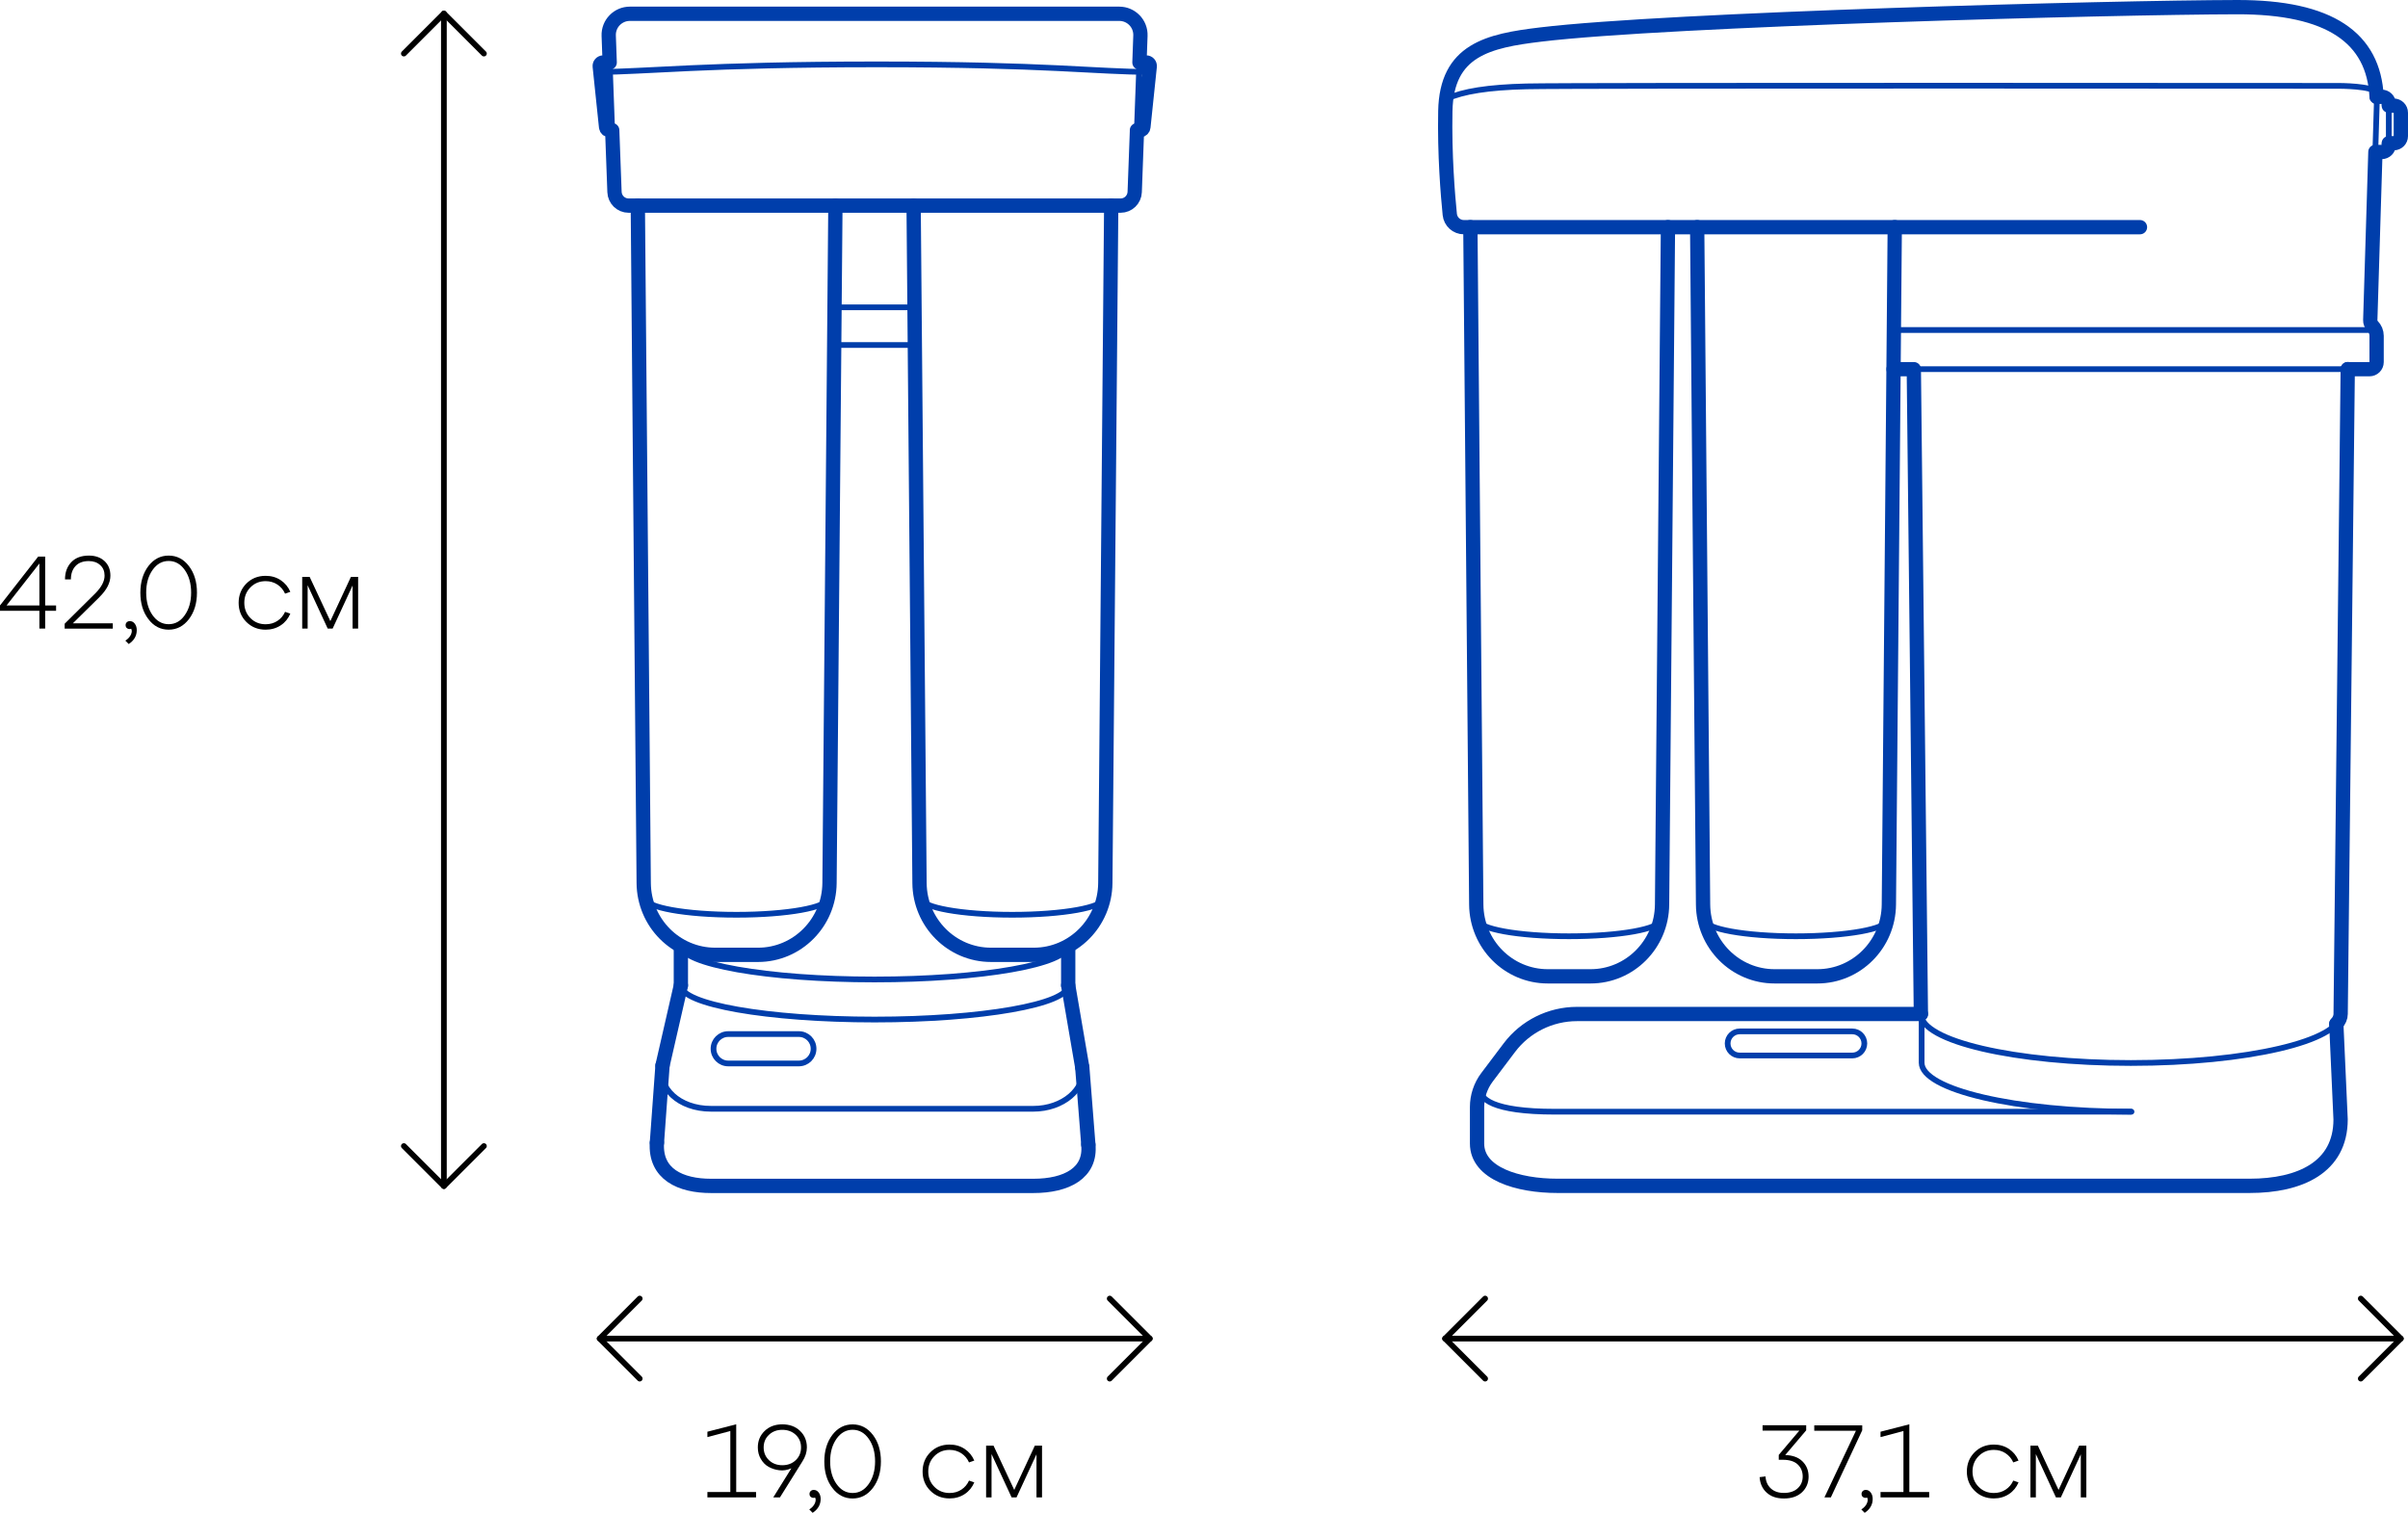 <?xml version="1.0" encoding="UTF-8"?>
<svg id="DWM_OSMO" data-name="DWM OSMO" xmlns="http://www.w3.org/2000/svg" viewBox="0 0 421.18 264.64">
  <defs>
    <style>
      .cls-1 {
        stroke: #000;
      }

      .cls-1, .cls-2, .cls-3 {
        fill: none;
        stroke-linecap: round;
        stroke-linejoin: round;
      }

      .cls-2 {
        stroke-width: 2.5px;
      }

      .cls-2, .cls-3 {
        stroke: #003eab;
      }

      .cls-4 {
        fill: #000;
        stroke-width: 0px;
      }
    </style>
  </defs>
  <path class="cls-3" d="M408.64,179.12l.75,16.7c0,8.38-7.1,11.62-15.9,11.62h-121.08c-6.96,0-14.06-2.16-14.06-7.41v-6.37c0-1.88.61-3.71,1.74-5.21l3.9-5.17c2.8-3.72,7.19-5.9,11.84-5.9h60.15"/>
  <path class="cls-3" d="M334.75,65.2l1.24,112.18c0,4.74,16.43,8.57,36.71,8.57s36.71-3.84,36.71-8.57l1.24-112.8"/>
  <path class="cls-3" d="M372.82,194.47c-20.27,0-36.71-3.84-36.71-8.57v-7.83"/>
  <path class="cls-3" d="M259.05,190.26c-.57,1.95,2.08,4.21,12.89,4.21h100.75"/>
  <path class="cls-3" d="M330.08,160.93c0,1.57-7.12,2.85-15.97,2.85s-15.91-1.28-15.91-2.85"/>
  <path class="cls-2" d="M331.41,39.74l-1.03,118.49c-.06,6.95-5.64,12.56-12.51,12.56h-7.48c-6.87,0-12.45-5.6-12.51-12.56l-1.03-118.49"/>
  <path class="cls-3" d="M290.4,160.93c0,1.57-7.12,2.85-15.97,2.85s-15.91-1.28-15.91-2.85"/>
  <path class="cls-2" d="M291.74,39.74l-1.03,118.49c-.06,6.95-5.64,12.56-12.51,12.56h-7.48c-6.87,0-12.45-5.6-12.51-12.56l-1.03-118.49"/>
  <path class="cls-3" d="M331.2,64.58h83.24c.68,0,1.24-.55,1.24-1.24v-4.59c0-.66-.26-1.28-.72-1.75h0c-.26-.26-.4-.62-.39-.99l1.11-36.59c.62-11.94-6.9-18.21-24.4-18.17-21.72.04-99.54,2.11-121.81,4.79-9.18,1.1-16.47,2.68-16.68,13.39-.15,7.6.43,14.65.78,18.09.13,1.26,1.19,2.22,2.46,2.22h118.26"/>
  <line class="cls-3" x1="331.41" y1="57.73" x2="415.45" y2="57.73"/>
  <path class="cls-3" d="M253,17.29c2.88-1.32,7.32-2.02,14-2.18,7.82-.2,142.09-.09,142.09-.09,0,0,6.02,0,6.51,1.18"/>
  <path class="cls-3" d="M415.71,16.93h.87c.68,0,1.24.55,1.24,1.24v7.18c0,.68-.55,1.24-1.24,1.24h-.87"/>
  <path class="cls-3" d="M417.82,18.48h.87c.68,0,1.24.55,1.24,1.24v4.09c0,.68-.55,1.24-1.24,1.24h-.87"/>
  <path class="cls-2" d="M408.64,179.12l.75,16.7c0,8.38-7.1,11.62-15.9,11.62h-121.08c-6.96,0-14.06-2.16-14.06-7.41v-6.37c0-1.88.61-3.71,1.74-5.21l3.9-5.17c2.8-3.72,7.19-5.9,11.84-5.9h60.15"/>
  <path class="cls-2" d="M408.64,179.12c.5-.56.76-1.15.76-1.75l1.24-112.8"/>
  <line class="cls-2" x1="334.75" y1="65.2" x2="335.98" y2="177.38"/>
  <path class="cls-2" d="M415.69,16.93c-.52-10.32-8.17-15.71-24.4-15.68-21.72.04-99.54,2.11-121.81,4.79-9.18,1.1-16.47,2.68-16.68,13.39-.15,7.6.43,14.65.78,18.09.13,1.26,1.19,2.22,2.46,2.22h118.26"/>
  <path class="cls-2" d="M410.64,64.58h3.81c.68,0,1.24-.55,1.24-1.24v-4.59c0-.66-.26-1.28-.72-1.75h0c-.26-.26-.4-.62-.39-.99l.9-29.44"/>
  <line class="cls-2" x1="331.2" y1="64.58" x2="334.75" y2="64.58"/>
  <path class="cls-2" d="M417.82,25.35c0,.68-.55,1.24-1.24,1.24h-.87"/>
  <path class="cls-2" d="M415.71,16.93h.87c.68,0,1.24.55,1.24,1.24"/>
  <path class="cls-2" d="M417.82,18.48h.87c.68,0,1.24.55,1.24,1.24v4.09c0,.68-.55,1.24-1.24,1.24h-.87"/>
  <path class="cls-3" d="M323.98,184.64h-19.69c-1.17,0-2.11-.94-2.11-2.11h0c0-1.17.95-2.11,2.11-2.11h19.69c1.17,0,2.11.95,2.11,2.11h0c0,1.17-.95,2.11-2.11,2.11Z"/>
  <path class="cls-3" d="M193.02,157.17c0,1.57-7.12,2.85-15.97,2.85s-15.91-1.27-15.91-2.85"/>
  <path class="cls-2" d="M194.36,35.98l-1.03,118.49c-.06,6.95-5.64,12.56-12.51,12.56h-7.48c-6.87,0-12.45-5.6-12.51-12.56l-1.03-118.49"/>
  <path class="cls-3" d="M144.78,157.17c0,1.57-7.12,2.85-15.97,2.85s-15.91-1.27-15.91-2.85"/>
  <path class="cls-2" d="M146.12,35.98l-1.03,118.49c-.06,6.95-5.64,12.56-12.51,12.56h-7.48c-6.87,0-12.45-5.6-12.51-12.56l-1.03-118.49"/>
  <path class="cls-3" d="M119.09,165.37v7.01c0,3.3,15.17,5.97,33.88,5.97s33.88-2.67,33.88-5.97v-7.01"/>
  <path class="cls-3" d="M186.84,165.37c0,3.3-15.17,5.97-33.88,5.97s-33.88-2.67-33.88-5.97"/>
  <path class="cls-3" d="M139.73,186.03h-12.36c-1.42,0-2.57-1.15-2.57-2.57h0c0-1.42,1.15-2.57,2.57-2.57h12.36c1.42,0,2.57,1.15,2.57,2.57h0c0,1.42-1.15,2.57-2.57,2.57Z"/>
  <path class="cls-3" d="M119.09,172.38l-3.21,14.02c-.89,3.87,2.84,7.56,8.49,7.56h56.37c5.16,0,9.21-3.45,8.56-7.22l-2.47-14.35"/>
  <path class="cls-3" d="M114.9,199.89c-.35,5.52,4.13,7.56,9.47,7.56h56.37c5.86,0,10.1-2.27,9.62-7.22"/>
  <line class="cls-3" x1="115.88" y1="186.4" x2="114.9" y2="199.89"/>
  <line class="cls-3" x1="189.3" y1="186.73" x2="190.36" y2="200.22"/>
  <line class="cls-2" x1="186.84" y1="172.38" x2="186.84" y2="165.86"/>
  <line class="cls-2" x1="119.09" y1="165.86" x2="119.09" y2="172.38"/>
  <line class="cls-2" x1="189.3" y1="186.73" x2="186.84" y2="172.38"/>
  <line class="cls-2" x1="119.09" y1="172.38" x2="115.88" y2="186.4"/>
  <path class="cls-2" d="M114.9,199.89c-.35,5.52,4.13,7.56,9.47,7.56h56.37c5.86,0,10.1-2.27,9.62-7.22"/>
  <line class="cls-2" x1="115.88" y1="186.4" x2="114.9" y2="199.89"/>
  <line class="cls-2" x1="189.3" y1="186.73" x2="190.36" y2="200.22"/>
  <path class="cls-3" d="M195.99,35.98h-86.05c-1.33,0-2.42-1.05-2.47-2.38l-1.01-27.35c-.08-2.1,1.6-3.84,3.7-3.84h85.6c2.1,0,3.78,1.74,3.7,3.84l-1.01,27.35c-.05,1.33-1.14,2.38-2.47,2.38h.01Z"/>
  <path class="cls-3" d="M107.07,22.78h-.46c-.32,0-.58-.24-.61-.55l-1.11-10.62c-.04-.36.25-.68.61-.68h1.13"/>
  <path class="cls-3" d="M198.92,22.78h.46c.32,0,.58-.24.61-.55l1.11-10.62c.04-.36-.25-.68-.61-.68h-1.13"/>
  <path class="cls-3" d="M104.99,12.58c7.47,0,18.52-1.32,48.35-1.32s38.51,1.32,47.59,1.32"/>
  <path class="cls-2" d="M198.86,22.78h.52c.32,0,.58-.24.61-.55l1.11-10.62c.04-.36-.25-.68-.61-.68h-1.19l.17-4.68c.08-2.1-1.6-3.84-3.7-3.84h-85.6c-2.1,0-3.78,1.74-3.7,3.84l.17,4.68h-1.13c-.37,0-.65.32-.61.68l1.11,10.62c.03.31.3.55.61.55h.46l.4,10.81c.05,1.33,1.14,2.38,2.47,2.38h86.05c1.33,0,2.42-1.05,2.47-2.38l.4-10.81h-.01Z"/>
  <line class="cls-3" x1="146.12" y1="53.76" x2="159.83" y2="53.76"/>
  <line class="cls-3" x1="146.34" y1="60.35" x2="159.81" y2="60.35"/>
  <line class="cls-1" x1="77.64" y1="2.37" x2="77.64" y2="207.48"/>
  <line class="cls-1" x1="201.1" y1="234.16" x2="104.89" y2="234.16"/>
  <line class="cls-1" x1="419.92" y1="234.16" x2="252.76" y2="234.16"/>
  <path class="cls-4" d="M7.9,97.36v8.55h1.91v.94h-1.91v3.11h-1.01v-3.11H0v-.94l6.68-8.55h1.22ZM6.89,98.57l-5.74,7.34h5.74v-7.34Z"/>
  <path class="cls-4" d="M17.39,104.46l-4.64,4.57h6.98v.94h-8.42v-.86l5.4-5.35c1.06-1.08,1.58-2.1,1.58-3.06,0-.77-.25-1.39-.77-1.85-.51-.47-1.17-.7-1.99-.7-1.01,0-1.78.29-2.32.87-.54.58-.81,1.36-.81,2.33h-1.03c0-1.24.37-2.24,1.1-3.01s1.76-1.15,3.08-1.15c1.13,0,2.04.32,2.73.96.69.64,1.03,1.49,1.03,2.55,0,1.25-.64,2.5-1.93,3.76h.01Z"/>
  <path class="cls-4" d="M22.7,108.65c.36,0,.65.15.88.46s.34.68.34,1.12c0,1-.47,1.81-1.4,2.43l-.59-.59c.49-.32.82-.69.99-1.1s.17-.74.02-.99c-.22.1-.43.08-.65-.04s-.32-.32-.32-.59c0-.2.07-.37.21-.5s.31-.2.53-.2h-.01Z"/>
  <path class="cls-4" d="M25.95,108.3c-.94-1.23-1.4-2.77-1.4-4.63s.47-3.4,1.4-4.64c.94-1.23,2.12-1.84,3.55-1.84s2.61.61,3.55,1.84,1.4,2.78,1.4,4.64-.47,3.4-1.4,4.63c-.94,1.23-2.12,1.85-3.55,1.85s-2.61-.61-3.55-1.85ZM26.68,99.71c-.74,1.05-1.11,2.37-1.11,3.95s.37,2.9,1.11,3.95,1.68,1.58,2.82,1.58,2.08-.52,2.82-1.58c.74-1.05,1.11-2.37,1.11-3.95s-.37-2.9-1.11-3.95-1.68-1.58-2.82-1.58-2.08.53-2.82,1.58Z"/>
  <path class="cls-4" d="M41.74,105.45c0-1.34.45-2.47,1.35-3.37.9-.9,2.02-1.35,3.37-1.35,1,0,1.87.25,2.64.76.76.51,1.32,1.19,1.68,2.04l-.92.32c-.3-.67-.75-1.21-1.35-1.6s-1.28-.59-2.05-.59c-1.06,0-1.94.36-2.66,1.09s-1.07,1.62-1.07,2.69.36,1.96,1.07,2.68c.71.72,1.6,1.08,2.66,1.08.77,0,1.45-.19,2.05-.58s1.05-.92,1.35-1.59l.92.31c-.36.86-.92,1.55-1.68,2.05-.76.5-1.64.76-2.64.76-1.34,0-2.47-.45-3.37-1.35s-1.35-2.02-1.35-3.35h0Z"/>
  <path class="cls-4" d="M62.64,100.91v9.05h-.97v-7.54l-3.49,7.54h-.86l-3.51-7.58v7.58h-.95v-9.05h1.3l3.62,7.74,3.6-7.74h1.28-.02Z"/>
  <path class="cls-4" d="M128.77,249.16v11.84h3.47v.94h-8.51v-.94h4.01v-10.67l-4.01,1.06v-.94l5.04-1.3h0Z"/>
  <path class="cls-4" d="M136.83,249.16c1.27,0,2.31.38,3.1,1.14.8.76,1.2,1.73,1.2,2.89,0,.83-.26,1.65-.79,2.47l-3.92,6.28h-1.17l3.17-5.09c-.71.31-1.41.43-2.11.34-.7-.08-1.32-.29-1.88-.6s-1.01-.78-1.36-1.38-.52-1.27-.52-2.02c0-1.15.4-2.11,1.2-2.88.8-.77,1.83-1.15,3.09-1.15h0ZM136.83,256.31c.95,0,1.73-.29,2.35-.88.62-.59.93-1.33.93-2.23s-.31-1.62-.93-2.21c-.62-.58-1.4-.87-2.35-.87s-1.71.29-2.33.87-.93,1.32-.93,2.21.31,1.64.93,2.23,1.4.88,2.33.88Z"/>
  <path class="cls-4" d="M142.32,260.63c.36,0,.65.15.88.46s.34.68.34,1.12c0,1-.47,1.81-1.4,2.43l-.59-.59c.49-.32.82-.69.99-1.1s.17-.74.02-.99c-.22.1-.43.08-.65-.04s-.32-.32-.32-.59c0-.2.07-.37.21-.5s.31-.2.53-.2h-.01Z"/>
  <path class="cls-4" d="M145.58,260.28c-.94-1.23-1.4-2.77-1.4-4.63s.47-3.4,1.4-4.64c.94-1.23,2.12-1.84,3.55-1.84s2.61.61,3.55,1.84,1.4,2.78,1.4,4.64-.47,3.4-1.4,4.63c-.94,1.23-2.12,1.85-3.55,1.85s-2.61-.61-3.55-1.85ZM146.31,251.69c-.74,1.05-1.11,2.37-1.11,3.95s.37,2.9,1.11,3.95c.74,1.05,1.68,1.58,2.82,1.58s2.08-.52,2.82-1.58c.74-1.05,1.11-2.37,1.11-3.95s-.37-2.9-1.11-3.95c-.74-1.05-1.68-1.58-2.82-1.58s-2.08.53-2.82,1.58Z"/>
  <path class="cls-4" d="M161.37,257.42c0-1.34.45-2.47,1.35-3.37.9-.9,2.02-1.35,3.37-1.35,1,0,1.87.25,2.64.76.76.51,1.32,1.19,1.68,2.04l-.92.32c-.3-.67-.75-1.21-1.35-1.6s-1.28-.59-2.05-.59c-1.06,0-1.94.36-2.66,1.09s-1.07,1.62-1.07,2.69.36,1.96,1.07,2.68,1.6,1.08,2.66,1.08c.77,0,1.45-.19,2.05-.58s1.05-.92,1.35-1.59l.92.31c-.36.86-.92,1.55-1.68,2.05s-1.64.76-2.64.76c-1.34,0-2.47-.45-3.37-1.35s-1.35-2.02-1.35-3.35Z"/>
  <path class="cls-4" d="M182.26,252.89v9.05h-.97v-7.54l-3.49,7.54h-.86l-3.51-7.58v7.58h-.95v-9.05h1.3l3.62,7.74,3.6-7.74h1.28-.02Z"/>
  <path class="cls-4" d="M315.92,250.21l-3.67,4.32c1.3.04,2.3.4,3.02,1.11.71.7,1.07,1.59,1.07,2.67s-.39,2.02-1.16,2.74-1.82,1.08-3.14,1.08-2.27-.34-3.02-1.01-1.17-1.58-1.25-2.72l1.03-.13c.06.89.37,1.59.94,2.11s1.33.78,2.3.78,1.81-.27,2.39-.81c.59-.54.88-1.23.88-2.07s-.29-1.55-.87-2.1c-.58-.55-1.46-.82-2.62-.82h-.7v-.85l3.6-4.25h-6.43v-.94h7.63v.89Z"/>
  <path class="cls-4" d="M317.33,250.28v-.94h8.39v.86l-5.49,11.74h-1.12l5.51-11.66h-7.29Z"/>
  <path class="cls-4" d="M326.33,260.63c.36,0,.65.15.88.46s.34.68.34,1.12c0,1-.47,1.81-1.4,2.43l-.59-.59c.49-.32.82-.69.99-1.1.17-.41.17-.74.02-.99-.22.1-.43.08-.65-.04s-.32-.32-.32-.59c0-.2.07-.37.21-.5.14-.13.31-.2.53-.2h0Z"/>
  <path class="cls-4" d="M333.96,249.16v11.84h3.47v.94h-8.51v-.94h4.01v-10.67l-4.01,1.06v-.94l5.04-1.3h0Z"/>
  <path class="cls-4" d="M344.02,257.42c0-1.34.45-2.47,1.35-3.37s2.02-1.35,3.37-1.35c1,0,1.87.25,2.64.76.76.51,1.32,1.19,1.68,2.04l-.92.32c-.3-.67-.75-1.21-1.35-1.6-.6-.4-1.28-.59-2.05-.59-1.06,0-1.94.36-2.66,1.09s-1.07,1.62-1.07,2.69.36,1.96,1.07,2.68c.71.72,1.6,1.08,2.66,1.08.77,0,1.45-.19,2.05-.58.6-.39,1.05-.92,1.35-1.59l.92.31c-.36.86-.92,1.55-1.68,2.05-.76.5-1.64.76-2.64.76-1.34,0-2.47-.45-3.37-1.35s-1.35-2.02-1.35-3.35Z"/>
  <path class="cls-4" d="M364.92,252.89v9.05h-.97v-7.54l-3.49,7.54h-.86l-3.51-7.58v7.58h-.95v-9.05h1.3l3.62,7.74,3.6-7.74h1.28-.02Z"/>
  <polyline class="cls-1" points="70.64 9.37 77.64 2.37 84.64 9.37"/>
  <polyline class="cls-1" points="84.64 200.48 77.64 207.48 70.64 200.48"/>
  <polyline class="cls-1" points="194.1 227.16 201.1 234.16 194.1 241.16"/>
  <polyline class="cls-1" points="111.89 241.16 104.89 234.16 111.89 227.16"/>
  <polyline class="cls-1" points="412.92 227.16 419.92 234.16 412.92 241.16"/>
  <polyline class="cls-1" points="259.76 241.16 252.76 234.16 259.76 227.16"/>
</svg>